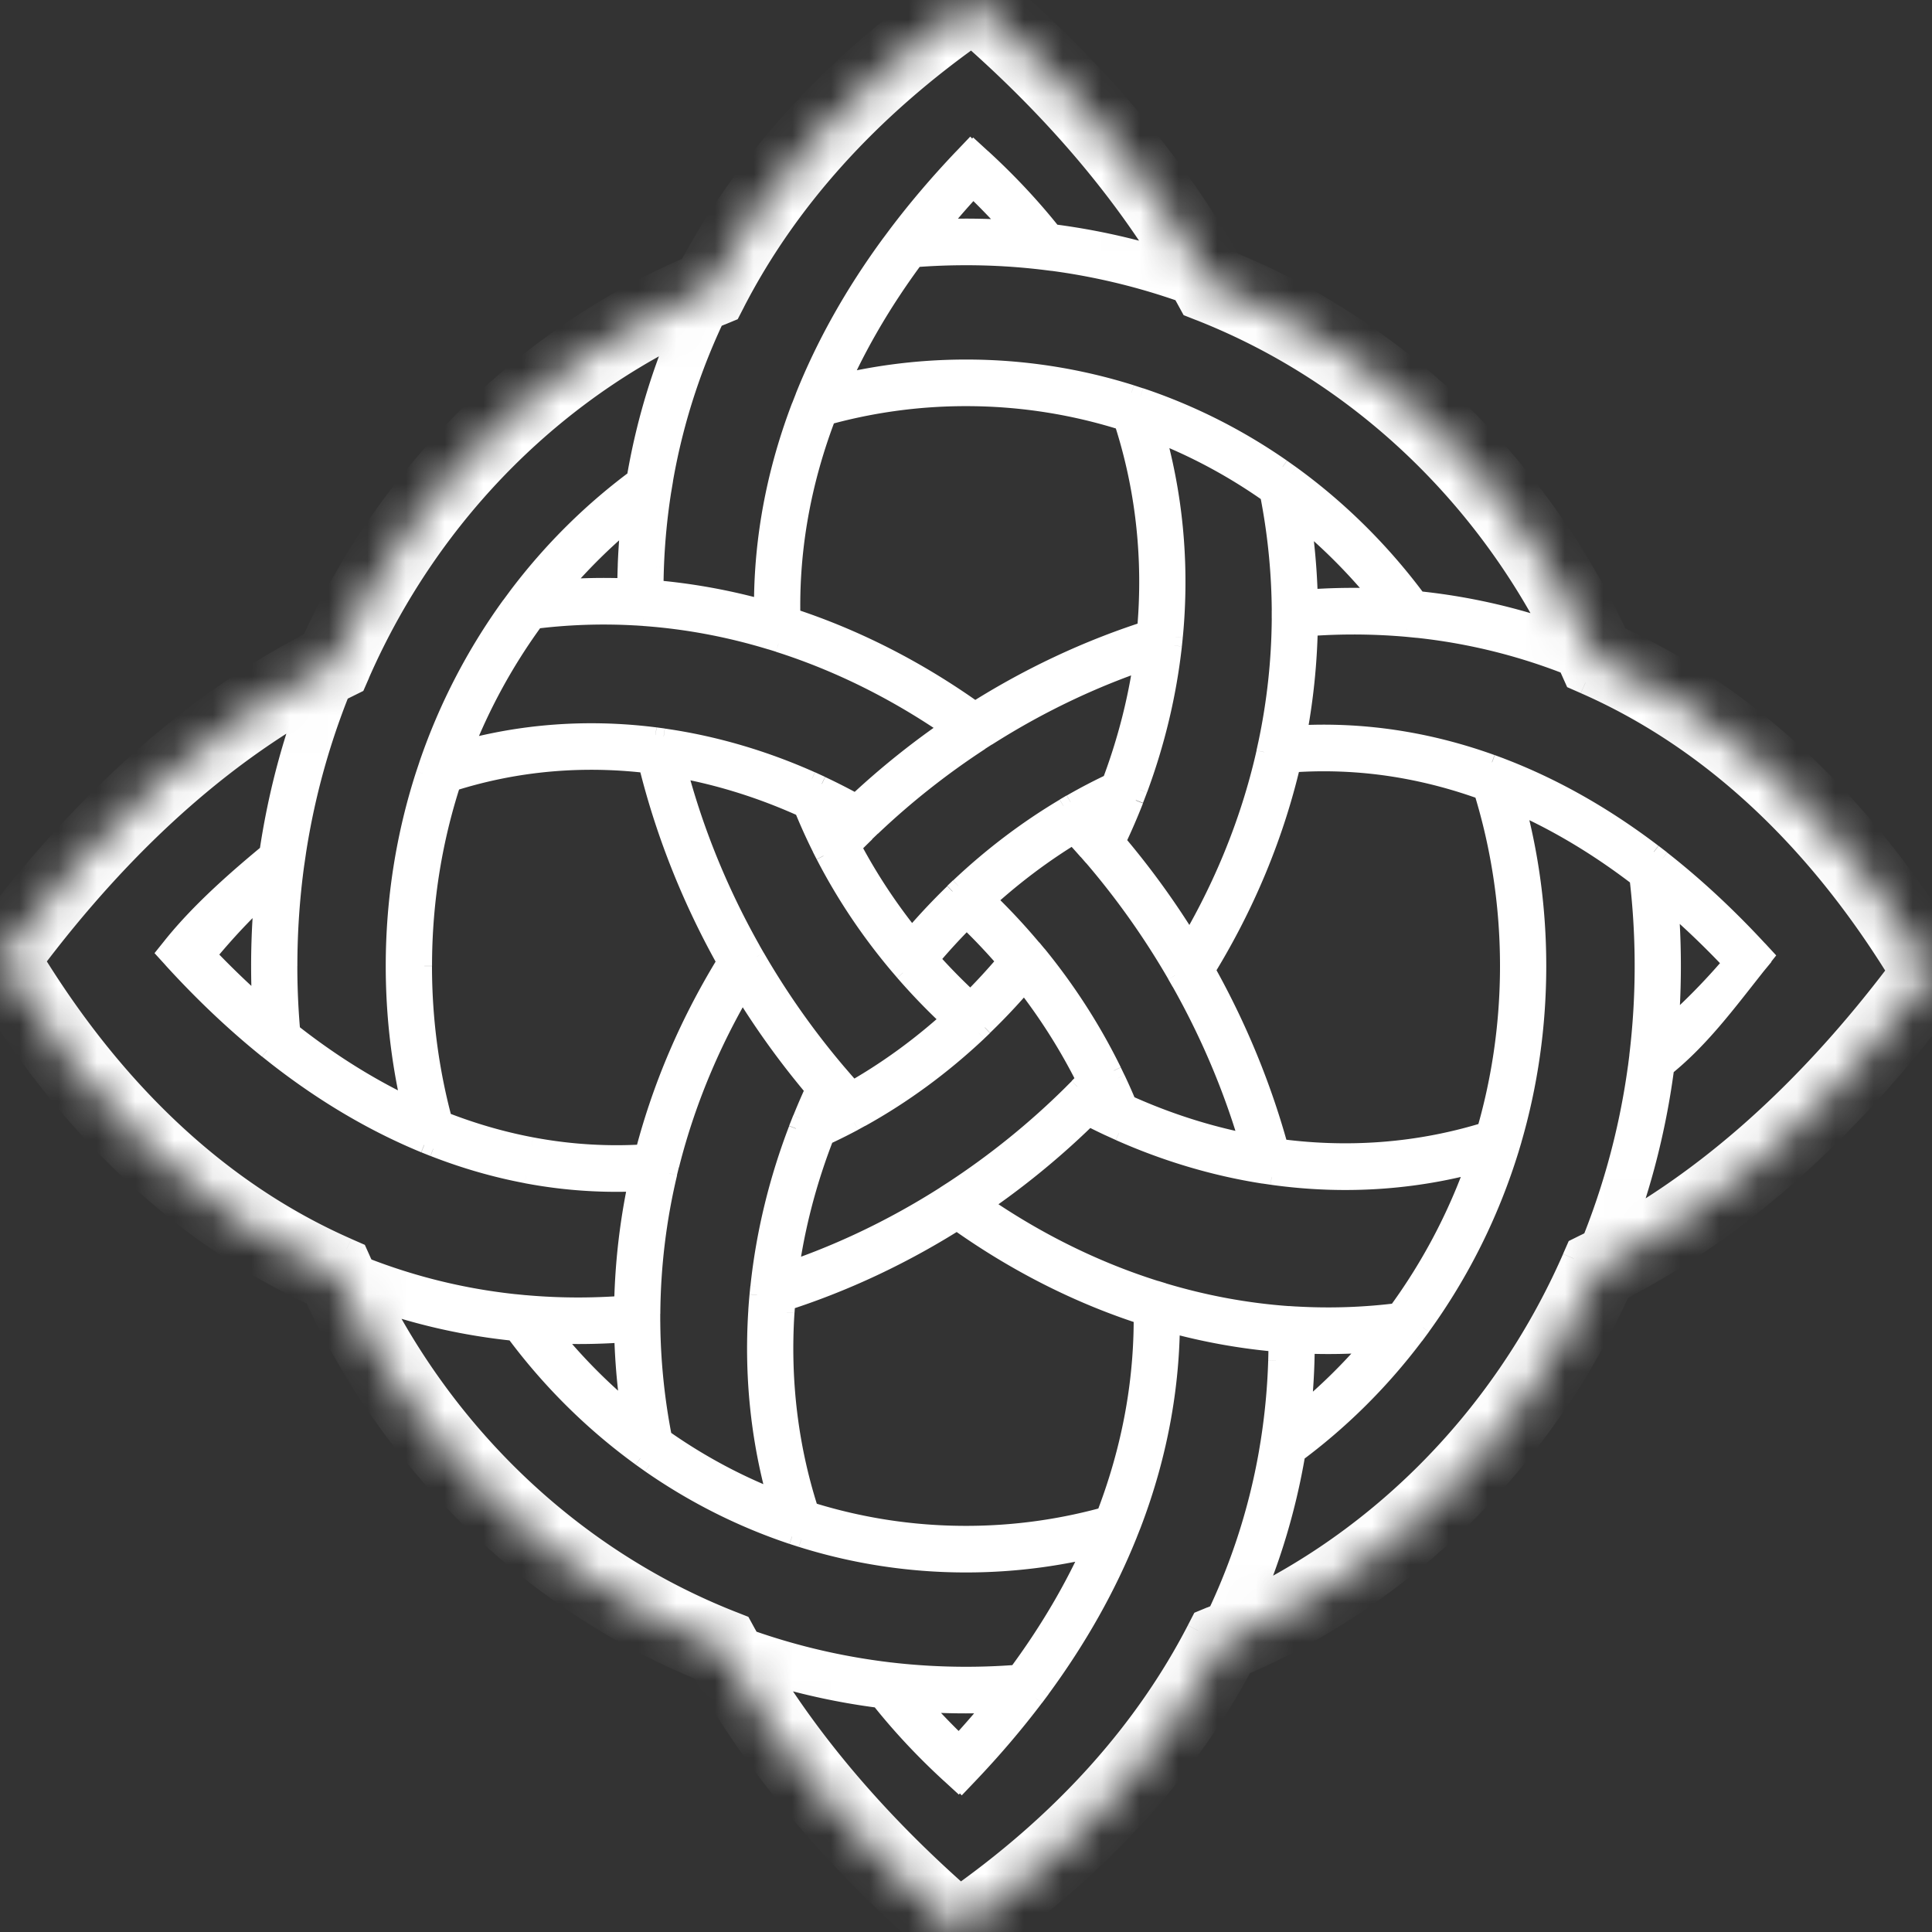<svg viewBox="0 0 50 50" fill="none" xmlns="http://www.w3.org/2000/svg"><rect x="0" y="0" width="50" height="50" fill="#333333" stroke="none"/><mask id="path-1-inside-1_804_28" fill="#fff"><path d="M41.368 32.854c-1.928 4.395-5.424 7.88-9.738 9.669-1.376 2.662-3.547 5.17-6.663 7.324L24.849 50c-2.797-2.382-4.82-4.865-6.184-7.358-4.409-1.735-7.995-5.229-9.978-9.665-3.197-1.403-6.193-3.993-8.615-8.043l-.066-.111.129-.174c2.698-3.631 5.588-6.059 8.498-7.503 1.928-4.395 5.424-7.88 9.738-9.669C19.746 4.815 21.917 2.307 25.033.152L25.151 0c2.797 2.382 4.82 4.865 6.184 7.358 4.409 1.735 7.995 5.229 9.978 9.665 3.197 1.403 6.193 3.993 8.615 8.043l.066.111-.129.174c-2.698 3.631-5.588 6.059-8.498 7.503Z"/></mask><path d="m28.706 28.648-.218.45 1.202.583-.523-1.229-.46.196Zm-.431-.217-.357-.35-.47.48.595.312.232-.443Zm.228-.237.453-.211-.31-.665-.505.533.363.344Zm-.413.138.354.353.002-.002-.356-.351Zm.321-.333.364.343.236-.251-.15-.31-.45.218Zm-1.895-2.97.388-.315-.386-.475-.388.472.386.318Zm-1.241 1.345.345.362.002-.002-.347-.36Zm1.37-1.504.387-.316-.002-.003-.385.319Zm1.911 2.973.451-.217-.002-.003-.449.22Zm2.114-2.748.434-.248-.001-.002-.433.25Zm-2.185-3.086.38-.325-.002-.002-.378.327Zm.489 6.765-.463.189.074.183.179.083.209-.454Zm-.324-.736.452-.214-.002-.003-.451.217Zm4.034 1.88-.08.493.765.125-.202-.748-.483.13Zm-1.902-4.627.435-.246-.001-.002-.434.248Zm2.115 4.66-.483.128.084.319.326.048.072-.495Zm-1.994-4.851-.424-.265-.158.253.148.259.434-.248Zm7.764 4.391.153.476.25-.081.075-.252-.479-.144Zm-.077-9.233.476-.152-.074-.232-.228-.085-.175.468Zm-2.351-.633.083-.493-.083.493Zm-3.025-.119-.044-.498-.365.032-.079.358.488.108Zm5.612.843.184-.465-.966-.382.305.993.478-.147Zm.07 9.067.479.143.001-.004-.48-.139Zm3.768-2.048.496.064 0-.004-.496-.06Zm-.007-4.798.496-.062-.026-.206-.164-.127-.307.395Zm-4.062 7.16.477.151.29-.912-.914.283.148.478Zm-5.641.436-.073.495.004.001.07-.495Zm.568 4.146-.032.499.003 0.0.029-.499Zm2.778-.101.065.496.209-.028.126-.169-.401-.299Zm.277-.039.402.297.003-.004-.405-.293Zm2.248-4.516.478.147.001-.004-.479-.143Zm2.396 3.043.457.203.002-.004-.459-.199Zm1.407-5.048.495.067.001-.004-.496-.064Zm-6.502 6.79.395.306.731-.943-1.185.14.059.497Zm-2.6.079.029-.499-.534-.03.005.535.5-.005Zm-.007.712.5.015-.5-.015Zm-.17 1.95-.495-.072-.174 1.2.969-.729-.3-.4Zm-.044.285-.295-.404-.166.121-.033.203.494.08Zm3.1-3.061.399.301.003-.004-.402-.297Zm-4.63 7.835-.448-.221-.601 1.218 1.248-.538-.198-.459Zm9.318-9.252.455.207.002-.004-.457-.203Zm-7.968 4.359.493.082.001-.004-.494-.078Zm.197-2.122-.5-.015.5.015Zm.007-.718.5-.005-.005-.461-.46-.032-.035.499Zm-3.293-.6.142-.479-.653-.193.011.681.5-.008Zm-.993 5.477.465.183.001-.004-.467-.179Zm2.45 2.975.443.232.002-.004-.445-.228Zm1.585-4.73.493.086.001-.004-.493-.082Zm-4.131 1.998.464.187.002-.004-.465-.183Zm-2.212 3.921.401.299.002-.003-.403-.296ZM28.8 39.456l.138.481.236-.068.091-.229-.465-.184Zm1.036-5.609.5-.011-.008-.36-.344-.107-.148.477Zm-5.061-2.564.294-.405-.277-.201-.288.185.271.42Zm-4.676 2.199-.149-.477-.316.099-.032.33.498.048Zm-.038.465.499.033-.499-.033Zm.68 5.369-.474.159.08.239.24.078.155-.475Zm.083.242-.154.476.004.001.15-.477Zm7.877.139.462.192.393-.945-.987.272.133.482Zm-2.238 3.877.042.498.223-.019.134-.179-.4-.3Zm-3.459-.053-.062.496.004.001.058-.497Zm-2.497-4.283-.163.473.946.327-.307-.953-.476.153Zm-.643-5.304-.499-.033.499.033Zm.03-.389-.498-.049-0.0.004.498.046Zm-3.308.659-.5 0v.003l.5-.003Zm.001.113.5-.007-.5.007Zm.33 3.06-.49.1.039.193.16.114.291-.406Zm.062.292-.289.408.004.003.285-.411Zm3.608 1.813-.158.474.004.001.154-.476Zm-1.789 2.994-.185.464.004.002.181-.466Zm3.927 1.01-.066.496.004.001.062-.496Zm-6.043-6.281-.299.4 1.03.771-.24-1.264-.491.093Zm-.292-2.885-.5.005v.002l.5-.007Zm-.001-.097.5-.005-.006-.54-.538.047.043.498Zm-2.67.015.039-.498-1.101-.086.661.884.4-.3Zm-.266-.023.404-.295-.133-.182-.224-.021-.047.498Zm3.288 3.286-.294.405.004.003.289-.408Zm-7.786-4.407.192-.462-1.183-.493.537 1.164.454-.209Zm9.556 9.268-.19.463.004.002.185-.464Zm-6.529-8.357.094-.491-.094.491Zm.035-.203.094-.491-.094.491Zm1.275.19-.053.497.004 0.0.049-.498Zm-4.463-1.174-.203.457.004.002.199-.459Zm2.256-3.46-.19.462.004.002.186-.464ZM7.31 27.125l-.311.392.003.002.308-.394Zm6.249 6.891-.049.498.004 0.0.044-.498Zm2.831-.001.044.498.454-.04.002-.456-.5-.002Zm.437-3.702.487.114.154-.661-.677.049.036.499Zm-3.158-.184-.093.491.093-.491Zm-2.349-.678-.186.464.004.002.182-.466Zm2.383.475-.093.491.093-.491Zm-2.455-.724-.482.134.066.237.229.092.187-.464Zm5.628.9.038.498.36-.028.087-.351-.485-.12Zm2.22-5.204.424.265.158-.253-.148-.259-.434.248Zm-2.123-5.365.487-.115-.079-.336-.342-.045-.066.496Zm-5.491.501-.157-.475-.237.079-.08.237.474.159Zm-.465 9.072-.195.46.943.401-.265-.99-.483.129Zm.23-8.991-.474-.158-.001.004.476.154Zm-3.871 2.202-.495-.072-.001.004.495.068Zm-.097 4.527-.498.047.02.212.166.133.312-.391Zm4.286-7.053-.471-.167-.336.948.958-.304-.151-.477Zm5.358-.472.067-.496-.004-.001-.063.496Zm-.446-3.633.032-.499-.003-0-.029.499Zm-2.777.101-.065-.496-.209.028-.126.169.401.299Zm-.277.039-.402-.297-.003.004.405.293Zm-2.094 4.043-.473-.162-.001.004.474.158Zm-2.55-2.569-.457-.203-.002.004.459.199Zm-1.36 4.723-.494-.076-.001.004.495.072Zm6.455-6.464-.395-.306-.731.943 1.185-.14-.059-.497Zm2.6-.079-.029.499.534.03-.005-.535-.5.005Zm.012-.84.5.019-.5-.019Zm.166-1.822.495.072.174-1.2-.969.729.3.4Zm.044-.285.295.404.166-.121.033-.203-.493-.08Zm-3.1 3.061-.399-.301-.003.004.402.297Zm4.63-7.835.448.221.602-1.218-1.248.537.198.459Zm-9.318 9.252-.455-.207-.002.004.457.203Zm7.968-4.359-.493-.082-.001.004.494.078Zm-.193 1.995.5.019-.5-.019Zm-.011.845-.5.005.005.461.46.032.035-.499Zm3.349.617-.144.479.666.2-.023-.695-.5.016Zm.945-5.496-.466-.182-.002.004.467.178ZM18.509 7.641l-.443-.232-.002.004.445.228Zm-1.585 4.73-.493-.086-.001.004.493.082Zm4.137-2-.464-.186-.002.004.466.182Zm2.206-3.92-.401-.299-.002.003.403.296Zm.268-.025-.043-.498-.223.019-.134.179.4.3Zm-2.232 3.876-.462-.19-.388.943.983-.27-.133-.482ZM26.998 6.48l.062-.496-.004-.001-.058.497Zm2.192 3.967.154-.476-.004-.001-.15.477Zm-7.984.095-.138-.481-.237.068-.09.23.466.183Zm8.067.148.474-.159-.08-.238-.239-.078-.155.475Zm.683 5.221-.499-.03.499.03Zm-.049.605.149.477.315-.098.033-.328-.497-.051Zm-4.684 2.201-.294.405.277.201.288-.185-.271-.42Zm-5.004-2.547-.5.019.013.352.336.106.15-.477Zm9.932-.247-.499-.03.499.03Zm-.645-5.155.164-.472-.948-.329.308.955.476-.154Zm.604 5.685.497.051 0-.004-.498-.048Zm3.294-1.0.5-.014-.5.014Zm.006.343.5-0v-.003l-.5.003Zm-.331-3.173.49-.1-.039-.193-.16-.114-.291.406Zm-5.804-6.109.066-.496-.004-.001-.062.496Zm3.923 1.01.185-.465-.004-.002-.181.466Zm1.819 4.807.289-.408-.004-.003-.285.411Zm-3.592-1.807.159-.474-.004-.001-.154.475Zm3.889 2.271.299-.4-1.03-.771.24 1.264.491-.093Zm.287 2.652.5-.014-.5.014Zm.006.331-.5.004.004.541.539-.047-.043-.498Zm2.67-.015-.039.498 1.101.086-.661-.884-.4.3Zm.266.023-.404.295.133.182.224.021.047-.498Zm-3.288-3.286.294-.405-.004-.003-.289.408Zm7.786 4.407-.192.462 1.183.493-.537-1.164-.454.209Zm-9.556-9.268.19-.463-.004-.002-.185.464Zm6.529 8.357.094-.491-.094.491Zm-.035.203-.094.491.094-.491Zm-1.275-.19.053-.497-.004-0-.049.498Zm4.463 1.173.203-.457-.004-.002-.199.459Zm-2.422 2.916.178-.467-.004-.002-.174.469Zm3.872 2.187.306-.396-.003-.002-.303.398Zm-6.348-2.864-.082.493.082-.493Zm2.239.588.174-.469-.004-.002-.17.47Zm-5.25-.715-.489-.102-.137.656.667-.055-.041-.498Zm.351-3.311-.044-.498-.454.04-.002.456.5.002Zm2.831-.001.049-.498-.004-0-.044.498Zm5.052 16.578-.461-.193-.529 1.263 1.219-.625-.228-.445Zm1.353-5.08-.308-.394-.162.127-.026.205.496.062Zm6.909-2.318.402.297.198-.268-.171-.286-.429.257Zm-8.32-7.862.207-.455-.004-.002-.203.457Zm3.876 7.451.391.311.267-.336-.291-.315-.367.34Zm-2.473-2.295.309-.393-.003-.002-.306.396ZM24.889 45.74l-.361.346.362.378.361-.379-.362-.345Zm1.677-1.969.399.301.002-.003-.401-.299Zm-1.75 1.892.361-.346-.386-.403-.358.428.383.321Zm-.049.059-.338.368.386.354.336-.401-.383-.321Zm-1.863-2.007.394-.308-.128-.163-.206-.025-.06.496Zm-3.95-.963.175-.469-1.281-.478.67 1.192.436-.245Zm5.862 6.953-.326.379.292.252.318-.219-.284-.412Zm6.529-7.067.441.236.002-.004-.443-.232Zm-8.16 1.109.052-.497-1.195-.125.753.936.39-.313Zm1.647 1.761-.34.367.364.337.34-.36-.364-.343Zm1.466-1.715.396.305.683-.887-1.116.083.037.499ZM.245 24.836l-.402-.297-.198.268.171.286.429-.257Zm8.32 7.862-.207.455.004.002.203-.457Zm-.058-15.26.461.193.529-1.263-1.219.625.228.445ZM7.195 22.206l.318.386.149-.123.027-.192-.495-.07Zm-2.538 2.44-.39-.313-.268.334.288.316.37-.337Zm2.438 2.308-.314.39.003.002.311-.392Zm.061-4.45.496.063.162-1.278-.982.834.324.381Zm-2.148 2.226-.39-.312-.271.338.295.316.365-.342Zm2.061 1.942-.317.386.915.751-.099-1.179-.498.042ZM26.818 6.253l-.052.497 1.197.126-.756-.937-.389.314ZM25.168 4.492l.34-.367-.364-.337-.34.36.364.343Zm-1.466 1.715-.396-.305-.683.887 1.116-.083-.037-.499Zm3.398.079-.393.309.128.163.205.025.06-.496Zm-1.867-2.007.338-.368-.386-.354-.336.401.383.321Zm5.813 2.97-.175.469 1.281.478-.67-1.192-.436.245ZM25.185.294l.326-.379-.292-.252-.318.219.284.412Zm-6.529 7.067-.441-.236-.002.004.443.232Zm6.455-3.102.361-.346-.362-.378-.361.379.362.345Zm-1.677 1.969-.399-.301-.002.003.401.299Zm1.751-1.892-.361.346.386.403.358-.428-.383-.321Zm17.689 18.407.313-.39-.947-.759.138 1.206.497-.057Zm2.309 2.167.385.319.278-.337-.296-.321-.367.339Zm-2.303 2.286-.497-.055-.134 1.203.944-.758-.313-.39ZM33.053 19.315l.488.107.001-.003-.489-.104Zm.36-3.312.5.003v-.003l-.5 0Zm-3.323.671.497.055 0-.004-.497-.051Zm-.872 3.656.467.178.002-.004-.469-.174Zm-.136 8.718-.207.455.004.002.203-.457Zm3.659 1.087-.077.494.004.001.073-.495Zm.583 4.165-.036.499.003 0.0.032-.499Zm-3.295-.609-.147.478.003.001.144-.479Zm-1.903-5.109.234-.442-.326-.173-.261.261.353.354Zm.697.348-.212.453.004.002.207-.455Zm-3.865 2.234-.275-.418-.606.4.589.424.292-.406Zm4.872 2.466-.15.477.003.001.147-.478Zm-1.89-5.148.352.355.002-.002-.354-.353Zm-3.158 2.554.271.42.002-.002-.273-.419Zm-2.63-2.337.239.439.003-.002-.242-.437Zm2.976-2.184.343.364.002-.002-.345-.362Zm-5.005 6.744-.497-.056-.086.766.735-.234-.152-.476Zm4.477-2.106.269.422.002-.002-.271-.42Zm-3.454-1.948-.206-.456-.184.083-.075.188.465.185Zm.824-.407.236.441.003-.002-.239-.439Zm3.007-2.418.342.365.397-.373-.405-.364-.334.372Zm-2.968 2.164-.368.339.265.288.343-.188-.241-.438Zm1.589-3.567-.38.325.002.003.378-.328Zm-1.974 3.137-.379.326.002.002.377-.328Zm.202.528.234.442.572-.303-.437-.477-.369.338Zm-.296-.33.376-.33-.505-.576-.324.694.453.212Zm-.272.614-.461-.193-.502 1.2 1.177-.554-.213-.452Zm.322-6.917-.446.226.002.003.444-.23Zm1.885 2.813-.382.323.002.003.38-.325Zm-1.982 3.128-.381.324.002.002.379-.326Zm-2.153-3.048-.434.248.001.002.433-.25Zm2.058 3.246.452.214.139-.293-.211-.246-.379.326Zm-2.177-3.055.432-.252-.42-.718-.437.708.425.263Zm1.783 3.954-.464-.187-.002.004.465.183Zm-3.909 1.036-.485-.122-.001.003.486.119Zm3.903-9.372.465-.185-.074-.185-.181-.084-.21.454Zm.495 1.107-.448.223.002.003.446-.226Zm-4.299-2.257.074-.495-.733-.109.173.721.486-.117Zm2.034 5.145-.435.246.001.002.434-.248Zm1.665-4.267.208-.455-.004-.002-.204.457Zm-3.749-1.093.071-.495-.004-.001-.067.495Zm-.457-3.649.036-.499-.003-0-.032.499Zm3.354.627.149-.477-.003-.001-.146.478Zm.858 12.991-.465-.183-.002.004.467.179Zm-.971 4.005-.497-.053-0.0.004.498.049Zm-3.33.673-.5-.003v.003l.5-0Zm.447-3.7-.486-.119-.001.003.486.116Zm5.161-9.192-.247.435.324.184.269-.257-.345-.361Zm-1.054-.546.212-.453-.004-.002-.208.455Zm3.902-1.723.275.417.606-.399-.589-.424-.292.406Zm-4.811-2.447.152-.476-.003-.001-.149.477Zm9.653.349.497.058.09-.769-.738.235.151.476Zm-4.484 2.108-.269-.422-.002.002.271.42Zm3.562 1.599.21.454.184-.085.073-.189-.467-.18Zm-1.106.573-.249-.433-.003.002.253.432Zm-5.479.192-.344-.363-.002.002.346.361Zm2.841-2.246-.271-.42-.002.002.273.419Zm2.46 2.159-.253-.431-.003.002.256.43Zm-2.67 2.024-.343-.363-.002.002.346.361Zm3.335-1.299.378-.327-.002-.002-.376.329Zm-.522-.574.363-.343-.274-.29-.344.203.254.431Zm-2.665 2.01-.343-.364-.389.366.391.364.341-.366Zm1.357 1.43.385-.319-.002-.003-.383.321Zm1.925-3.061-.375.331.498.565.327-.678-.45-.217Zm-.439-.482-.248-.434-.551.314.434.463.364-.342Zm.852-.447.463.188.488-1.201-1.168.562.217.451Zm1.936 4.182-.432.252.42.718.437-.708-.425-.263Zm2.218-5.378.488.11.001-.003-.488-.107Zm-4.425 2.288-.449-.219-.145.296.215.25.379-.327Zm.533-1.215.466.182.002-.004-.467-.178Zm-7.389 1.258-.36-.346-.247.257.162.317.445-.228Zm.499-.501-.346-.361-.002.002.348.359Zm1.369 3.308-.383.322.388.461.382-.465-.387-.317Zm1.268-1.379-.346-.361-.002.002.348.359Zm.149.137.34-.366-.347-.322-.341.329.347.36Zm-1.285 1.397-.387-.317-.266.325.275.318.378-.327Zm2.66.052.387.317.262-.32-.265-.317-.384.32Zm-1.262 1.369-.334.373.346.31.334-.322-.347-.36Zm-3.081-4.989.349.358.478-.466-.582-.327-.245.436Zm-.413.415-.449.221.314.637.494-.511-.359-.347Zm-.376-.828.219-.45-1.187-.578.507 1.22.462-.192Zm7.67 7.359a14.368 14.368 0 0 1-.417-.21l-.465.885c.147.077.295.152.445.225l.436-.9Zm-.874.207c.068.145.133.291.196.439l.92-.392a15.415 15.415 0 0 0-.21-.469l-.906.423Zm.582.375c.079-.08.157-.161.234-.242l-.726-.688a19.352 19.352 0 0 1-.222.231l.714.7Zm-.186-.098c.111-.112.22-.226.329-.341l-.728-.686a19.118 19.118 0 0 1-.313.324l.712.702Zm-2.316-3.971c-.377.458-.778.894-1.202 1.303l.695.719a16.511 16.511 0 0 0 1.28-1.387l-.772-.635Zm2.731 3.069c-.532-1.099-1.193-2.127-1.957-3.067l-.776.631c.716.881 1.335 1.845 1.833 2.872l.9-.436Zm-2.603-2.594c.72.883 1.345 1.848 1.849 2.877l.898-.44c-.539-1.1-1.205-2.129-1.972-3.069l-.775.632Zm4.845-.341a21.139 21.139 0 0 0-2.238-3.161l-.76.65a20.151 20.151 0 0 1 2.132 3.011l.866-.501Zm-1.666 3.74a15.323 15.323 0 0 0-.335-.761l-.904.427c.111.234.215.471.313.712l.926-.378Zm3.327.839c-1.232-.201-2.437-.577-3.581-1.104l-.419.908c1.222.564 2.514.967 3.839 1.183l.161-.987Zm-2.418-3.888c.801 1.42 1.43 2.939 1.855 4.512l.966-.261c-.447-1.656-1.109-3.252-1.949-4.742l-.871.491Zm3.034 4.286c-.461-1.739-1.155-3.413-2.043-4.97l-.869.495c.847 1.484 1.508 3.078 1.945 4.731l.967-.256Zm5.133-.807c-1.829.589-3.714.709-5.544.441l-.145.99c1.971.289 4.011.161 5.996-.478l-.306-.952Zm.632.62c.439-1.464.675-3.022.675-4.636h-1c0 1.516-.222 2.977-.633 4.348l.958.287ZM39.82 25c0-1.709-.265-3.354-.755-4.893l-.953.303c.459 1.441.708 2.984.708 4.589h1Zm-3.664-4.881c.745.125 1.5.325 2.258.608l.35-.937c-.818-.305-1.634-.522-2.443-.658l-.165.986Zm-2.899-.114a11.449 11.449 0 0 1 2.899.114l.165-.986a12.452 12.452 0 0 0-3.152-.124l.088.996Zm-1.931 5.361c1.099-1.758 1.919-3.696 2.375-5.751l-.976-.217c-.43 1.937-1.205 3.769-2.247 5.438l.848.53ZM40.017 25c0-1.672-.25-3.284-.715-4.797l-.956.293c.435 1.419.67 2.932.67 4.504h1Zm-.642 4.555c.418-1.442.642-2.972.642-4.555h-1c0 1.488-.211 2.924-.603 4.277l.961.278ZM42.305 25a19.197 19.197 0 0 1-.139 2.308l.993.12A20.183 20.183 0 0 0 43.305 25h-1Zm-.146-2.368c.096.775.146 1.565.146 2.368h1c0-.844-.052-1.675-.154-2.491l-.992.123Zm-3.517-1.818c1.23.485 2.472 1.191 3.707 2.151l.614-.789c-1.304-1.014-2.629-1.769-3.953-2.292l-.367.93Zm-.196 8.438c-1.791.555-3.632.67-5.423.419l-.139.99c1.927.271 3.917.147 5.858-.454l-.296-.955Zm-4.954 5.559c.944.055 1.903.023 2.872-.105l-.13-.992c-.905.119-1.801.149-2.683.098l-.058.998Zm3.208-.302c1.026-1.376 1.834-2.938 2.37-4.629l-.953-.303c-.503 1.584-1.26 3.046-2.219 4.334l.802.598Zm.281-.044c1.008-1.392 1.799-2.964 2.321-4.662l-.956-.294c-.489 1.593-1.231 3.066-2.175 4.369l.81.587Zm4.698-1.568c.703-1.619 1.196-3.358 1.444-5.18l-.991-.135c-.235 1.73-.704 3.381-1.37 4.917l.917.398Zm-5.612 1.046a14.409 14.409 0 0 1-2.513.076l-.057.998c.884.051 1.782.026 2.687-.081l-.117-.993Zm-3.042.58c.002.23 0 .461-.007.692l1.0.03c.007-.244.01-.488.007-.732l-1 .01Zm-.007.692a16.741 16.741 0 0 1-.165 1.893l.99.143a17.742 17.742 0 0 0 .175-2.007l-1-.03Zm.63 2.365c1.074-.808 2.04-1.762 2.872-2.834l-.79-.613c-.778 1.003-1.68 1.894-2.683 2.648l.601.799Zm-.049.289c1.212-.886 2.292-1.953 3.204-3.164l-.798-.602c-.855 1.134-1.865 2.131-2.996 2.958l.59.807Zm-1.627 4.83c4.215-1.816 7.633-5.226 9.576-9.505l-.911-.413c-1.843 4.061-5.083 7.286-9.061 9l.396.918Zm.839-5.313c-.254 1.567-.74 3.124-1.485 4.633l.897.443c.79-1.6 1.305-3.252 1.575-4.915l-.987-.16Zm.807.038a17.502 17.502 0 0 0 .203-2.184l-1-.03a16.504 16.504 0 0 1-.192 2.059l.988.155Zm.203-2.184c.007-.246.01-.493.007-.739l-1 .011a16.897 16.897 0 0 1-.007.697l1.0.03Zm-.458-1.232c-1.087-.076-2.152-.275-3.186-.581l-.284.959c1.1.326 2.237.537 3.4.619l.07-.998Zm-3.828-.093c.028 1.71-.268 3.49-.96 5.29l.933.359c.737-1.918 1.057-3.826 1.027-5.665l-1.0.017Zm2.402 8.671c.81-1.585 1.344-3.222 1.632-4.871l-.985-.172c-.271 1.552-.773 3.094-1.537 4.588l.89.455Zm-3.455-3.146c-.511 1.266-1.219 2.543-2.152 3.812l.806.592c.979-1.333 1.73-2.682 2.273-4.031l-.927-.374Zm.784.199c.78-1.969 1.111-3.925 1.071-5.803l-1.0.021c.037 1.745-.27 3.568-1.001 5.414l.93.368Zm.719-6.27c-1.75-.543-3.407-1.396-4.915-2.491l-.588.809c1.59 1.155 3.344 2.06 5.206 2.638l.296-.955Zm-5.479-2.507c-1.423.916-2.959 1.643-4.554 2.142l.299.954c1.684-.527 3.301-1.293 4.797-2.256l-.541-.841Zm-4.903 2.571c-.016.16-.029.32-.039.481l.998.065c.01-.15.022-.3.037-.45l-.995-.097Zm-.039.481c-.121 1.843.092 3.726.705 5.56l.948-.317c-.569-1.703-.768-3.455-.656-5.177l-.998-.065Zm1.025 5.877A14.23 14.23 0 0 0 25 40.489v-1a13.229 13.229 0 0 1-4.103-.649l-.309.951ZM25 40.489c1.363 0 2.684-.192 3.938-.553l-.276-.961A13.236 13.236 0 0 1 25 39.489v1Zm-4.324-.455A14.417 14.417 0 0 0 25 40.695v-1a13.42 13.42 0 0 1-4.025-.615l-.299.954ZM25 40.695c1.325 0 2.61-.179 3.835-.516l-.265-.964A13.428 13.428 0 0 1 25 39.695v1Zm1.865 3.179c.987-1.318 1.746-2.653 2.299-3.985l-.924-.383c-.519 1.251-1.236 2.514-2.176 3.769l.8.6ZM25 44.136c.507 0 1.01-.022 1.507-.064l-.085-.996A16.77 16.77 0 0 1 25 43.136v1Zm-2.052-.119c.674.079 1.359.119 2.052.119v-1c-.655 0-1.301-.038-1.937-.112l-.116.993Zm-1.963-4.933c-.542-1.685-.731-3.416-.62-5.118l-.998-.065c-.119 1.821.083 3.678.666 5.49l.952-.306Zm-.62-5.118c.008-.126.018-.251.029-.376l-.996-.091a15.373 15.373 0 0 0-.032.402l.998.065Zm-4.277.241c0.0.039.001.077.001.116l1-.013a13.248 13.248 0 0 1-.001-.109l-1 .007Zm.001.116a16.98 16.98 0 0 0 .34 3.153l.98-.199a15.989 15.989 0 0 1-.32-2.968l-1.0.013Zm.539 3.46c1.135.813 2.384 1.466 3.717 1.927l.327-.945c-1.24-.428-2.403-1.036-3.461-1.795l-.583.813Zm.068.296c1.144.795 2.399 1.431 3.736 1.877l.316-.949c-1.244-.415-2.414-1.007-3.481-1.749l-.571.821Zm1.924 4.862a17.549 17.549 0 0 0 4.042 1.04l.132-.991a16.547 16.547 0 0 1-3.812-.981l-.362.932Zm-1.444-5.83a16.192 16.192 0 0 1-.284-2.799l-1.0.014c.013.978.111 1.971.301 2.972l.982-.186Zm-.284-2.798-.001-.097-1.0.011.001.097 1-.011Zm-.544-.59a15.71 15.71 0 0 1-2.588.014l-.077.997a16.713 16.713 0 0 0 2.752-.015l-.087-.996Zm-3.027.812c.875 1.169 1.907 2.203 3.064 3.069l.599-.801c-1.079-.807-2.044-1.774-2.862-2.867l-.801.599Zm-.269-.028c.954 1.308 2.102 2.456 3.398 3.396l.587-.809c-1.21-.878-2.284-1.95-3.177-3.176l-.808.589ZM8.503 33.302c1.996 4.328 5.507 7.754 9.821 9.522l.379-.925c-4.071-1.668-7.397-4.908-9.292-9.015l-.908.419Zm3.576.211a14.931 14.931 0 0 1-2.93-.882l-.385.923a15.93 15.93 0 0 0 3.126.941l.189-.982Zm1.423.203a15.101 15.101 0 0 1-1.423-.203l-.189.982a16.104 16.104 0 0 0 1.517.217l.094-.996Zm-1.576.576c.438.084.877.149 1.316.196l.106-.994a14.906 14.906 0 0 1-1.234-.184l-.189.982Zm-3.292-1.016a15.748 15.748 0 0 0 3.292 1.016l.189-.982a14.747 14.747 0 0 1-3.083-.952l-.397.918Zm2.645-4.381c-1.216-.501-2.443-1.213-3.661-2.164l-.616.788c1.284 1.004 2.59 1.763 3.896 2.301l.381-.925Zm2.236 5.619a16.514 16.514 0 0 0 2.92-.001l-.088-.996c-.911.081-1.828.083-2.743.001l-.089.996Zm3.376-.497a16.129 16.129 0 0 1 .424-3.591l-.974-.227a17.127 17.127 0 0 0-.45 3.813l1.0.005Zm-.098-4.203c-.987.071-2.001.018-3.029-.176l-.185.983a12.749 12.749 0 0 0 3.287.191l-.072-.998Zm-3.029-.176c-.746-.141-1.501-.356-2.259-.653l-.364.931c.815.319 1.629.551 2.438.704l.185-.983Zm.035-.203c-.779-.147-1.567-.376-2.361-.697l-.374.927c.853.344 1.705.593 2.549.752l.186-.983Zm3.042.169c-.991.076-2.009.026-3.042-.169l-.186.983c1.12.211 2.227.267 3.305.183l-.077-.997Zm1.834-4.97c-1.027 1.643-1.811 3.443-2.281 5.349l.971.24c.444-1.797 1.184-3.5 2.158-5.059l-.848-.53Zm-2.186-4.986c.455 1.929 1.198 3.784 2.176 5.498l.869-.495c-.932-1.634-1.639-3.401-2.071-5.232l-.973.23Zm-4.847.861c1.738-.575 3.525-.711 5.268-.48l.131-.991c-1.883-.249-3.824-.103-5.714.522l.314.949Zm-.631-.634c-.538 1.605-.83 3.329-.83 5.124h1c0-1.686.274-3.303.778-4.806l-.948-.318ZM10.18 25c0 1.504.205 2.96.589 4.337l.963-.268c-.359-1.29-.552-2.655-.552-4.068h-1Zm-.197 0c0 1.467.193 2.888.553 4.236l.966-.259c-.338-1.264-.519-2.598-.519-3.978h-1Zm.791-5.039c-.513 1.582-.791 3.277-.791 5.039h1c0-1.656.261-3.247.742-4.73l-.951-.308ZM7.696 25c0-.888.061-1.761.178-2.614l-.991-.136A20.154 20.154 0 0 0 6.695 25h1Zm.084 1.798A19.235 19.235 0 0 1 7.695 25h-1c0 .638.03 1.269.088 1.891l.996-.093Zm3.435 1.849c-1.202-.51-2.416-1.231-3.621-2.193l-.624.782c1.271 1.014 2.562 1.783 3.854 2.332l.391-.92Zm.504-8.378c1.699-.539 3.442-.668 5.144-.452l.126-.992c-1.837-.233-3.727-.094-5.572.491l.303.953Zm4.79-5.081a15.232 15.232 0 0 0-2.872.105l.13.992c.905-.119 1.801-.149 2.683-.098l.058-.998Zm-3.208.302a15.672 15.672 0 0 0-2.205 4.136l.943.334a14.673 14.673 0 0 1 2.064-3.872l-.802-.598Zm-.281.044a15.896 15.896 0 0 0-2.162 4.174l.946.324a14.893 14.893 0 0 1 2.026-3.911l-.81-.587Zm-4.698 1.568a19.647 19.647 0 0 0-1.395 4.846l.989.152a18.648 18.648 0 0 1 1.324-4.599l-.917-.398Zm5.612-1.046a14.418 14.418 0 0 1 2.513-.076l.057-.998a15.416 15.416 0 0 0-2.687.081l.117.993Zm3.042-.58a16.974 16.974 0 0 1 .011-.816l-.999-.038a18.189 18.189 0 0 0-.012.864l1-.01Zm.011-.816a16.729 16.729 0 0 1 .161-1.769l-.99-.143a17.719 17.719 0 0 0-.171 1.875l.999.038Zm-.634-2.24c-1.074.808-2.04 1.762-2.872 2.834l.79.613c.778-1.003 1.68-1.894 2.683-2.648l-.601-.799Zm.049-.289c-1.212.886-2.292 1.953-3.204 3.164l.798.602c.855-1.134 1.865-2.131 2.996-2.958l-.59-.807Zm1.627-4.83c-4.215 1.816-7.633 5.226-9.575 9.505l.91.413c1.844-4.061 5.083-7.286 9.061-9l-.396-.918Zm-.839 5.313c.254-1.567.74-3.124 1.485-4.633l-.897-.443c-.79 1.6-1.305 3.252-1.575 4.915l.987.16Zm-.807-.038c-.107.684-.173 1.37-.199 2.054l.999.038a16.484 16.484 0 0 1 .188-1.937l-.988-.155Zm-.199 2.054c-.011.29-.015.58-.012.869l1-.011a16.884 16.884 0 0 1 .011-.82l-.999-.038Zm.453 1.362c1.106.078 2.19.281 3.24.597l.287-.958c-1.118-.336-2.275-.553-3.457-.636l-.07.998Zm3.884.101c-.056-1.708.223-3.492.912-5.302l-.935-.356c-.736 1.933-1.038 3.849-.977 5.69l1-.033Zm-2.458-8.68c-.81 1.585-1.344 3.222-1.632 4.871l.985.172c.271-1.552.773-3.094 1.537-4.588l-.89-.455Zm3.462 3.143c.505-1.262 1.21-2.538 2.144-3.809l-.806-.592c-.981 1.335-1.729 2.685-2.267 4.03l.928.371Zm1.609-4.43c-.99 1.321-1.746 2.656-2.294 3.985l.925.381c.513-1.247 1.227-2.508 2.17-3.766l-.8-.599ZM25 5.864c-.507 0-1.01.022-1.507.064l.085.996c.469-.04.943-.06 1.423-.06v-1Zm2.056.119A17.706 17.706 0 0 0 25 5.864v1c.656 0 1.303.038 1.94.113l.116-.993Zm2.284 3.987A14.419 14.419 0 0 0 25 9.305v1c1.405 0 2.761.217 4.04.62l.3-.954ZM25 9.305c-1.323 0-2.606.179-3.829.515l.265.964A13.434 13.434 0 0 1 25 10.305v-1Zm0 .206a14.238 14.238 0 0 0-3.931.551l.276.961A13.236 13.236 0 0 1 25 10.511v-1Zm4.429.704A14.228 14.228 0 0 0 25 9.511v1a13.228 13.228 0 0 1 4.119.654l.311-.951Zm1.027 5.726c.107-1.791-.108-3.622-.708-5.41l-.948.318c.557 1.66.758 3.362.658 5.033l.998.06Zm-.051.625a14.804 14.804 0 0 0 .051-.625l-.998-.06c-.012.195-.027.39-.047.584l.995.101Zm-4.91 2.571c1.426-.917 2.964-1.645 4.562-2.145l-.298-.955c-1.687.527-3.307 1.294-4.805 2.258l.541.841Zm-5.424-2.49c1.73.544 3.367 1.39 4.86 2.474l.588-.809c-1.573-1.143-3.307-2.041-5.147-2.619l-.3.954Zm.67-6.288c-.779 1.984-1.091 3.95-1.02 5.83l.999-.038c-.066-1.741.222-3.569.951-5.427l-.931-.365Zm9.912 5.594c.106-1.768-.099-3.574-.669-5.339l-.952.307c.53 1.641.721 3.321.622 4.972l.998.06Zm-.043.547c.018-.182.032-.364.043-.547l-.998-.06a14.307 14.307 0 0 1-.04.511l.995.096Zm2.297-1.034c.003.111.005.222.006.333l1-.007a16.744 16.744 0 0 0-.006-.354l-1.0.028Zm-.316-2.744a16.005 16.005 0 0 1 .316 2.744l1-.028a17.003 17.003 0 0 0-.335-2.915l-.98.199Zm.781-.506c-1.13-.81-2.373-1.461-3.7-1.921l-.328.945c1.234.428 2.392 1.034 3.446 1.789l.583-.813Zm-6.162-5.207a16.543 16.543 0 0 1 3.808.98l.362-.932a17.544 17.544 0 0 0-4.037-1.04l-.133.991Zm6.094 4.91c-1.139-.792-2.388-1.425-3.719-1.871l-.317.948c1.238.415 2.403 1.005 3.466 1.744l.571-.821Zm-.48.968c.164.866.255 1.725.279 2.572l1-.028a17.203 17.203 0 0 0-.296-2.731l-.982.186Zm.279 2.572c.003.107.005.214.006.321l1-.008a16.196 16.196 0 0 0-.006-.341l-1.0.028Zm.549.815a15.71 15.71 0 0 1 2.588-.014l.077-.997a16.713 16.713 0 0 0-2.752.015l.087.996Zm3.027-.812c-.875-1.169-1.907-2.203-3.064-3.069l-.599.801c1.079.807 2.044 1.774 2.862 2.867l.801-.599Zm.269.028c-.955-1.308-2.102-2.456-3.398-3.396l-.587.809c1.21.878 2.284 1.95 3.177 3.176l.808-.589Zm4.548 1.207c-1.996-4.328-5.507-7.754-9.821-9.522l-.379.925c4.071 1.668 7.397 4.908 9.292 9.015l.908-.419Zm-3.576-.211a14.931 14.931 0 0 1 2.93.882l.385-.923a15.93 15.93 0 0 0-3.126-.941l-.189.982Zm-1.423-.203c.475.045.95.113 1.423.203l.189-.982a16.104 16.104 0 0 0-1.517-.217l-.094.996Zm1.576-.576a15.916 15.916 0 0 0-1.316-.196l-.106.994c.412.044.824.105 1.234.184l.189-.982Zm3.292 1.016a15.748 15.748 0 0 0-3.292-1.016l-.189.982a14.747 14.747 0 0 1 3.083.952l.397-.918Zm-2.799 3.842c1.244.475 2.501 1.17 3.747 2.118l.605-.796c-1.317-1.002-2.656-1.745-3.996-2.256l-.356.934Zm-2.38-.65c.711.119 1.429.305 2.151.566l.339-.941c-.778-.28-1.554-.482-2.325-.611l-.165.986Zm-2.887-.121a11.641 11.641 0 0 1 2.887.121l.165-.986a12.641 12.641 0 0 0-3.135-.132l.083.997Zm-.19-3.812a16.094 16.094 0 0 1-.341 3.212l.979.204a17.094 17.094 0 0 0 .361-3.411l-1-.005Zm3.376-.497a16.514 16.514 0 0 0-2.92.001l.088.996a15.502 15.502 0 0 1 2.743-.001l.089-.996Zm5.469 17.27c.684-1.632 1.159-3.381 1.388-5.211l-.992-.125c-.219 1.739-.669 3.4-1.319 4.949l.922.387Zm7.399-7.888c-2.593 3.504-5.344 5.843-8.088 7.25l.456.89c2.905-1.49 5.769-3.941 8.436-7.545l-.804-.595Zm-8.125-7.11c2.978 1.357 5.793 3.814 8.098 7.664l.858-.514c-2.396-4.001-5.357-6.609-8.541-8.061l-.415.91Zm4.45 6.657c-.83-.897-1.675-1.678-2.531-2.349l-.617.787c.811.636 1.618 1.381 2.414 2.241l.734-.679Zm-2.524 3.462c1.006-.786 1.72-1.77 2.548-2.812l-.783-.623c-.869 1.093-1.494 1.952-2.381 2.646l.616.788ZM25.251 46.085c.632-.664 1.203-1.336 1.714-2.012l-.798-.603c-.487.645-1.033 1.288-1.64 1.925l.724.69Zm-.796-.075.073.077.722-.692-.073-.077-.722.692Zm.695.034.049-.059-.767-.642-.049.059.767.642Zm-2.64-2.02c.559.715 1.198 1.406 1.919 2.067l.676-.737c-.682-.625-1.283-1.276-1.807-1.946l-.787.616Zm-3.731-.802a17.728 17.728 0 0 0 4.064.991l.12-.993a16.725 16.725 0 0 1-3.835-.935l-.35.937Zm6.363 6.106c-2.582-2.226-4.462-4.525-5.752-6.819l-.872.49c1.354 2.408 3.313 4.795 5.971 7.086l.653-.757Zm5.762-6.924c-1.33 2.488-3.402 4.846-6.372 6.891l.567.824c3.089-2.127 5.274-4.602 6.686-7.243l-.882-.471Zm-7.771 1.842A17.903 17.903 0 0 0 25 44.342v-1c-.595 0-1.183-.031-1.763-.092l-.104.995Zm2.039.897c-.595-.551-1.126-1.122-1.597-1.708l-.779.627c.503.625 1.067 1.231 1.697 1.814l.68-.734Zm.73-1.653c-.432.561-.909 1.12-1.433 1.677l.728.686c.546-.58 1.045-1.164 1.498-1.752l-.792-.61ZM25 44.342c.449 0 .894-.017 1.335-.05l-.074-.997A16.912 16.912 0 0 1 25 43.342v1ZM-.184 25.093c2.396 4.001 5.357 6.609 8.541 8.061l.415-.91C5.795 30.887 2.979 28.429.674 24.579l-.858.514Zm8.463-8.099C5.374 18.483 2.51 20.934-.157 24.538l.804.595c2.593-3.504 5.344-5.843 8.088-7.25l-.456-.89Zm-.589 5.283a18.878 18.878 0 0 1 1.278-4.645l-.922-.387a19.879 19.879 0 0 0-1.346 4.891l.99.141Zm-2.644 2.683c.702-.874 1.658-1.7 2.467-2.368l-.637-.771c-.81.668-1.838 1.55-2.61 2.513l.78.626Zm2.361 1.605c-.8-.644-1.596-1.393-2.382-2.255l-.739.674c.818.897 1.651 1.682 2.493 2.36l.627-.779Zm-.576-4.442c-.771.656-1.512 1.419-2.214 2.295l.781.625c.664-.829 1.361-1.546 2.081-2.158l-.648-.762ZM7.499 25c0-.825.052-1.638.153-2.434l-.992-.125A20.391 20.391 0 0 0 6.499 25h1Zm.068 1.63A19.474 19.474 0 0 1 7.499 25h-1c0 .578.024 1.149.072 1.714l.996-.084Zm-2.924-1.559c.694.742 1.398 1.403 2.109 1.987l.635-.773c-.675-.554-1.347-1.185-2.013-1.897l-.731.683ZM26.871 5.756A17.91 17.91 0 0 0 25 5.658v1c.596 0 1.185.031 1.766.092l.104-.995Zm-2.042-.897c.596.552 1.129 1.123 1.601 1.708l.778-.628c-.503-.624-1.069-1.23-1.7-1.814l-.679.734Zm-.73 1.653c.431-.56.908-1.12 1.434-1.677l-.728-.686c-.547.58-1.046 1.165-1.498 1.753l.792.61ZM25 5.658c-.449 0-.894.017-1.335.05l.074.997A16.952 16.952 0 0 1 25 6.658v-1Zm2.493.318c-.56-.714-1.2-1.405-1.922-2.067l-.676.737c.683.627 1.285 1.278 1.811 1.948l.786-.618Zm3.728.803a17.726 17.726 0 0 0-4.061-.99l-.121.993a16.726 16.726 0 0 1 3.832.934l.35-.937ZM24.858.673c2.582 2.226 4.462 4.525 5.752 6.819l.872-.49c-1.354-2.407-3.313-4.795-5.971-7.086l-.653.757Zm-5.762 6.924c1.33-2.488 3.402-4.846 6.372-6.891l-.567-.824c-3.089 2.127-5.274 4.602-6.686 7.243l.882.472Zm5.652-3.683c-.633.665-1.204 1.337-1.714 2.012l.798.603c.487-.644 1.032-1.287 1.641-1.925l-.724-.69Zm.796.075-.073-.077-.722.692.073.077.722-.692Zm-.695-.034-.049.059.767.642.049-.059-.767-.642Zm17.711 19.177c.757.606 1.51 1.309 2.255 2.116l.735-.678c-.776-.841-1.566-1.578-2.364-2.217l-.625.78ZM43.501 25c0-.783-.044-1.554-.131-2.313l-.994.113A19.416 19.416 0 0 1 42.501 25h1Zm-.124 2.252c.082-.739.124-1.49.124-2.252h-1c0 .725-.04 1.439-.118 2.141l.994.11Zm1.42-2.66c-.71.858-1.457 1.594-2.23 2.215l.626.78c.829-.666 1.624-1.45 2.375-2.358l-.771-.637Zm-11.255-5.173a16.892 16.892 0 0 0 .371-3.413l-1-.006a15.883 15.883 0 0 1-.349 3.211l.978.208Zm-3.949-2.8c-.135 1.211-.423 2.399-.844 3.538l.938.347c.449-1.211.756-2.479.9-3.774l-.994-.111Zm-.714 12.886c1.208.537 2.481.921 3.785 1.125l.154-.988c-1.213-.19-2.402-.547-3.533-1.05l-.406.914Zm4.48 4.297c-1.087-.078-2.153-.279-3.186-.589l-.288.958c1.101.331 2.239.546 3.403.629l.071-.997Zm-5.468-4.778c.237.126.477.245.72.359l.423-.906a14.915 14.915 0 0 1-.675-.336l-.469.883Zm-2.658 2.558a20.756 20.756 0 0 0 3.246-2.646l-.707-.707a19.746 19.746 0 0 1-3.089 2.518l.55.835Zm4.747 1.572c-1.681-.529-3.274-1.347-4.73-2.395l-.584.812c1.536 1.105 3.224 1.974 5.014 2.537l.3-.954Zm-2.392-5.026a19.555 19.555 0 0 1-3.079 2.49l.547.837a20.556 20.556 0 0 0 3.237-2.618l-.704-.71Zm-5.193 1.009c1.111-.616 2.143-1.379 3.076-2.257l-.685-.728c-.875.824-1.841 1.537-2.876 2.111l.485.875Zm-2.12 4.599c1.61-.512 3.157-1.245 4.594-2.16l-.537-.843c-1.367.871-2.836 1.566-4.36 2.051l.303.953Zm.406-4.715c-.531 1.336-.893 2.744-1.055 4.183l.994.112c.151-1.346.49-2.667.99-3.925l-.929-.369Zm1.053-.663a13.2 13.2 0 0 1-.794.392l.412.911a14.185 14.185 0 0 0 .854-.421l-.472-.882Zm2.901-2.341c-.873.819-1.836 1.525-2.866 2.091l.481.877c1.108-.608 2.138-1.365 3.069-2.238l-.684-.729Zm-1.414-.71a16.28 16.28 0 0 0 1.422 1.446l.668-.744a15.274 15.274 0 0 1-1.335-1.358l-.755.655Zm-.844 2.9a19.637 19.637 0 0 1-.375-.419l-.754.657c.129.149.261.295.394.44l.735-.678Zm-.181.1a19.618 19.618 0 0 1-.289-.322l-.752.659c.1.114.201.227.303.338l.737-.675Zm-.724 1.074a13.934 13.934 0 0 0 .589-.294l-.468-.884a12.972 12.972 0 0 1-.547.274l.426.905Zm-.394-1.278c-.098.209-.191.42-.28.633l.922.386c.084-.2.172-.399.264-.596l-.906-.423Zm.059-5.862c.538 1.042 1.195 2.016 1.947 2.906l.764-.645c-.705-.835-1.32-1.747-1.823-2.72l-.888.459Zm.728 5.388a20.159 20.159 0 0 1-2.1-2.974l-.866.501a21.15 21.15 0 0 0 2.205 3.122l.761-.648Zm-.096.196a20.355 20.355 0 0 1-2.125-2.982l-.863.505a21.358 21.358 0 0 0 2.229 3.128l.759-.651Zm-.309 1.412c.119-.294.246-.585.382-.872l-.904-.428c-.144.304-.279.613-.405.926l.927.374Zm-2.672-4.404c-.977 1.582-1.726 3.308-2.185 5.131l.97.244c.432-1.718 1.139-3.35 2.065-4.849l-.851-.525Zm1.738-3.934c.155.39.326.772.512 1.145l.895-.446a13.86 13.86 0 0 1-.477-1.068l-.929.369Zm-3.413-.84c1.26.188 2.495.567 3.668 1.109l.42-.907c-1.254-.581-2.581-.988-3.94-1.191l-.147.989Zm2.543 4.405c-.886-1.571-1.562-3.264-1.983-5.016l-.972.234c.444 1.846 1.155 3.625 2.085 5.274l.871-.491Zm1.433-4.478c-1.239-.553-2.545-.94-3.883-1.131l-.141.99c1.24.177 2.458.537 3.616 1.054l.408-.913Zm-4.446-3.786c1.107.079 2.193.286 3.244.607l.291-.957c-1.12-.341-2.279-.563-3.464-.647l-.071.997Zm3.78 12.941c-.507 1.323-.85 2.712-1.001 4.131l.994.106c.141-1.329.464-2.634.941-3.879l-.934-.358Zm-3.334 4.861a15.915 15.915 0 0 1 .434-3.587l-.973-.231a16.917 16.917 0 0 0-.461 3.813l1 .006Zm5.355-13.329a15.736 15.736 0 0 0-1.089-.564l-.425.905c.346.162.686.339 1.02.528l.494-.87Zm2.325-2.252a20.757 20.757 0 0 0-2.918 2.325l.691.723a19.762 19.762 0 0 1 2.777-2.213l-.55-.835Zm-4.688-1.553c1.659.529 3.232 1.341 4.671 2.376l.584-.812c-1.518-1.092-3.185-1.954-4.951-2.517l-.304.953Zm9.653-.603c-1.612.512-3.162 1.245-4.601 2.163l.537.843c1.369-.872 2.84-1.568 4.366-2.053l-.303-.953Zm-.304 4.363c.472-1.226.797-2.513.952-3.828l-.993-.117c-.144 1.228-.449 2.434-.892 3.585l.933.359Zm-1.323.827c.348-.2.704-.385 1.066-.552l-.42-.908a14.53 14.53 0 0 0-1.145.593l.499.867Zm-5.385.121a19.556 19.556 0 0 1 2.77-2.19l-.547-.837a20.553 20.553 0 0 0-2.912 2.302l.689.725Zm4.701-.88c-.988.588-1.913 1.292-2.757 2.09l.687.727c.794-.75 1.66-1.409 2.582-1.958l-.511-.86Zm1.298.826a20.852 20.852 0 0 0-.534-.588l-.727.687c.173.183.343.37.509.56l.753-.658Zm-3.904 2.131c.465.433.905.896 1.315 1.385l.766-.642a16.47 16.47 0 0 0-1.4-1.475l-.681.732Zm2.752-2.806c-.987.582-1.91 1.282-2.754 2.076l.686.728c.792-.746 1.656-1.401 2.576-1.943l-.508-.861Zm1.246.479a20.84 20.84 0 0 0-.45-.494l-.729.685c.145.154.288.311.428.471l.75-.661Zm-.425-.787a15.556 15.556 0 0 1-.4.9l.901.435c.152-.315.294-.634.426-.958l-.926-.377Zm-.141 1.07c.269-.153.543-.297.821-.431l-.434-.901a14.327 14.327 0 0 0-.882.463l.495.869Zm2.966 3.564c1.048-1.697 1.834-3.56 2.28-5.531l-.975-.221c-.42 1.857-1.162 3.617-2.155 5.226l.851.525Zm-3.011-3.026a20.352 20.352 0 0 1 2.154 3.016l.863-.505a21.354 21.354 0 0 0-2.26-3.164l-.757.653Zm.446-1.723a15.733 15.733 0 0 1-.517 1.177l.898.439a16.76 16.76 0 0 0 .55-1.252l-.931-.364Zm-6.563 1.786c.159-.166.322-.329.487-.489l-.696-.718a20.323 20.323 0 0 0-.512.514l.721.693Zm1.891 2.139c-.701-.833-1.31-1.743-1.806-2.713l-.89.455c.531 1.04 1.183 2.012 1.931 2.901l.765-.644Zm.538-1.416a16.901 16.901 0 0 0-1.307 1.421l.773.634a15.919 15.919 0 0 1 1.23-1.337l-.696-.718Zm.149.136a16.724 16.724 0 0 0-1.325 1.44l.774.633a15.69 15.69 0 0 1 1.245-1.354l-.695-.719Zm2.106 1.489a16.279 16.279 0 0 0-1.418-1.495l-.68.733c.472.438.917.907 1.331 1.403l.768-.641Zm-1.3 2.05a16.294 16.294 0 0 0 1.302-1.413l-.774-.634c-.382.467-.791.91-1.222 1.326l.694.72Zm-2.123-1.454c.449.519.931 1.01 1.442 1.467l.667-.745a15.089 15.089 0 0 1-1.353-1.376l-.757.654Zm-1.655-4.252a20.932 20.932 0 0 0-.423.425l.719.695c.132-.137.266-.272.403-.405l-.699-.716Zm-.658.394c.258.125.512.259.762.4l.49-.872a15.546 15.546 0 0 0-.815-.427l-.438.899Zm1.043.158a13.699 13.699 0 0 1-.362-.799l-.923.384c.121.29.251.576.389.857l.897-.442ZM18.212 7.13l-.146.28.886.463.146-.28-.886-.463Zm5.456-.38.166-.223-.802-.598-.166.223.802.598Zm-7.237 5.539-.047.282.987.164.047-.282-.987-.164Zm4.165-2.1-.095.243.932.363.095-.243-.932-.363Zm-4.149 5.997.197.013.065-.998-.197-.013-.065.998Zm3.435.618.2.062.298-.955-.2-.062-.298.955Zm-3.023 3.012.208.028.134-.991-.209-.028-.134.991Zm3.817 1.08.257.117.416-.909-.257-.118-.416.909Zm-12.223-4.087-.128.289.914.406.128-.289-.914-.406Zm-1.526 5.142-.043.294.99.144.043-.294-.99-.144Zm4.797-1.677.082-.246-.949-.316-.082.246.949.316Zm2.104-4.149.172-.233-.804-.594-.172.233.804.594ZM6.784 27.346l.216.171.622-.783-.216-.171-.622.783Zm4.724 1.641-.233-.093-.372.928.233.093.372-.928Zm2.1 4.532-.264-.026-.097.995.264.026.097-.995Zm-4.572-1.159-.268-.119-.406.914.268.119.406-.914Zm7.418 5.547.238.169.579-.815-.238-.169-.579.816Zm3.982 2.05.236.076.308-.952-.236-.076-.308.951Zm2.23 4.025.278.035.124-.992-.278-.035-.124.992Zm-4.337-1.157.287.115.371-.929-.287-.114-.371.929Zm10.247-3.624-.096.243.93.366.096-.243-.93-.366Zm4.054-1.936-.047.282.987.164.047-.282-.987-.164Zm-1.581 4.862-.146.28.886.463.146-.28-.886-.463Zm-4.716 1.123-.166.223.802.598.166-.223-.802-.598Zm12.084-13.977-.072.241.958.286.072-.241-.958-.286Zm3.751-1.968-.036.283.992.128.036-.283-.992-.128Zm-1.404 5.192-.128.289.914.406.128-.289-.914-.406Zm-4.589 1.379-.172.233.804.594.172-.233-.804-.594Zm6.139-11.194.222.171.611-.791-.222-.171-.611.791Zm-3.977-2.202.237.088.348-.938-.237-.088-.348.938Zm-1.581-4.968-.264-.026-.097.995.264.026.097-.995Zm4.885 1.333-.268-.119-.406.914.268.119.406-.914ZM26.936 6.976l.279.035.124-.992-.279-.035-.124.992Zm4.078 1.013.287.115.371-.929-.287-.114-.371.929Zm-1.978 2.934.236.077.309-.951-.236-.077-.309.951Zm3.694 1.816.238.169.579-.816-.238-.169-.579.815Zm-3.115 3.663-.023.221.995.103.023-.221-.995-.103Zm3.297-.605 0.0.207 1-0-0-.207-1 0Zm-.348 3.411-.046.212.977.214.046-.212-.977-.214Zm-3.815.945-.103.27.935.356.103-.27-.935-.356Zm-3.62-1.726-.182.117.542.84.182-.117-.542-.84Zm-3.099 2.423-.153.147.692.722.153-.147-.692-.722Zm3.177 2.798.146-.14-.691-.723-.146.14.691.723Zm2.723-2.094.179-.104-.505-.863-.179.105.505.863Zm-6.893.492.097.191.892-.453-.097-.191-.892.453Zm-2.253 2.91.112.196.868-.496-.112-.196-.868.496Zm2.32 3.322.141.164.758-.653-.141-.164-.758.652Zm1.981-3.13.133.155.76-.65-.133-.155-.76.65Zm-.876 4.089.182-.1-.478-.878-.182.1.478.878Zm2.662 2.336.182-.117-.542-.84-.182.117.542.84Zm3.423-2.738.15-.15-.708-.706-.15.15.708.706Zm-2.821-1.958.147-.14-.69-.724-.147.14.69.724Zm-8.873 3.089-.052.211.971.237.052-.211-.971-.237Zm-.513 4.03 0.0.207 1-0-0-.207-1 0Zm4.306-.403.022-.221-.995-.099-.022.221.995.099Zm.961-4.093.106-.269-.931-.366-.106.269.931.366Zm6.612-7.326.141.163.756-.654-.141-.163-.756.654Zm2.269 3.169.112.196.868-.496-.112-.196-.868.496Zm-2.13 2.716.094.195.901-.434-.094-.195-.901.434Zm-1.075-3.508-.13-.158-.771.637.13.158.771-.637Zm1.585 4.833.259.118.415-.91-.259-.118-.415.91Zm4.052 1.245.212.031.147-.989-.212-.031-.147.989Zm.624 4.169.197.013.065-.998-.197-.013-.065.998Zm-3.608-.691.199.061.294-.956-.199-.061-.294.956Zm1.947 8.415-.383-.924-.338.14-.168.325.888.459Zm9.738-9.669-.445-.896-.325.161-.146.333.916.402ZM24.967 49.848l-.569-.823-.126.087-.094.121.789.614ZM24.849 50l-.648.761.796.678.642-.826L24.849 50Zm-6.184-7.358.877-.48-.174-.318-.337-.133-.366.93Zm-9.978-9.665.913-.408-.158-.352-.353-.155-.402.916ZM.072 24.934l-.86.511.001.002.858-.513Zm-.066-.111-.804-.594-.395.534.34.571.859-.511Zm.129-.174-.803-.597-.002.002.804.594Zm8.498-7.503.445.896.325-.161.146-.333-.916-.402Zm9.738-9.669.383.924.338-.14.168-.325-.888-.459ZM25.033.152l.569.823.126-.087.094-.121-.789-.614ZM25.151 0l.648-.761-.796-.678-.642.826.789.614Zm6.184 7.358-.877.48.174.318.337.133.366-.93Zm9.978 9.665-.913.408.158.352.353.155.402-.916Zm8.615 8.043.859-.511-.001-.002-.858.513Zm.066.111.804.594.395-.534-.34-.571-.859.511Zm-.129.174.803.597.002-.002-.804-.594ZM32.013 43.447c4.562-1.892 8.243-5.57 10.271-10.191l-1.831-.803c-1.828 4.168-5.139 7.46-9.206 9.148l.766 1.847ZM25.536 50.67c3.239-2.24 5.525-4.868 6.982-7.688l-1.777-.918c-1.294 2.504-3.349 4.891-6.343 6.961l1.138 1.645Zm.102-.056.118-.152-1.579-1.227-.118.152 1.579 1.227Zm-7.851-7.492c1.43 2.614 3.535 5.189 6.413 7.639l1.297-1.523c-2.717-2.314-4.657-4.705-5.955-7.077l-1.754.96ZM7.774 33.385c2.086 4.665 5.862 8.353 10.525 10.188l.733-1.861c-4.155-1.636-7.551-4.936-9.431-9.143l-1.826.816Zm-8.56-7.938c2.515 4.205 5.66 6.948 9.071 8.445l.804-1.831c-2.984-1.309-5.829-3.745-8.159-7.64l-1.716 1.027Zm-.067-.113.066.111L.931 24.423l-.066-.111-1.719 1.022Zm.184-1.279-.129.174L.81 25.417l.129-.174-1.609-1.188Zm8.858-7.804c-3.076 1.527-6.081 4.069-8.856 7.802l1.605 1.193c2.622-3.528 5.396-5.842 8.14-7.204l-.889-1.791Zm9.8-9.697C13.425 8.446 9.744 12.123 7.716 16.745l1.831.803c1.828-4.168 5.139-7.46 9.206-9.148l-.766-1.847ZM24.464-.67c-3.239 2.24-5.525 4.868-6.982 7.688l1.777.918c1.294-2.504 3.349-4.891 6.343-6.961l-1.138-1.645Zm-.102.056-.118.152 1.579 1.227.118-.152-1.579-1.227Zm7.851 7.492C30.782 4.264 28.677 1.689 25.8-.761L24.503.761c2.717 2.314 4.657 4.705 5.955 7.077l1.754-.96Zm10.014 9.737c-2.086-4.665-5.862-8.353-10.525-10.188l-.733 1.861c4.155 1.636 7.551 4.936 9.431 9.143l1.826-.816Zm8.56 7.938c-2.515-4.205-5.66-6.948-9.071-8.445l-.804 1.831c2.984 1.309 5.829 3.745 8.159 7.64l1.716-1.027Zm.067.113-.066-.111-1.719 1.022.066.111 1.719-1.022Zm-.184 1.279.129-.174-1.609-1.188-.129.174 1.609 1.188Zm-8.858 7.804c3.076-1.527 6.081-4.069 8.856-7.802l-1.605-1.193c-2.622 3.528-5.396 5.842-8.14 7.204l.889 1.791Z" fill="#fff" mask="url(#path-1-inside-1_804_28)"/></svg>
